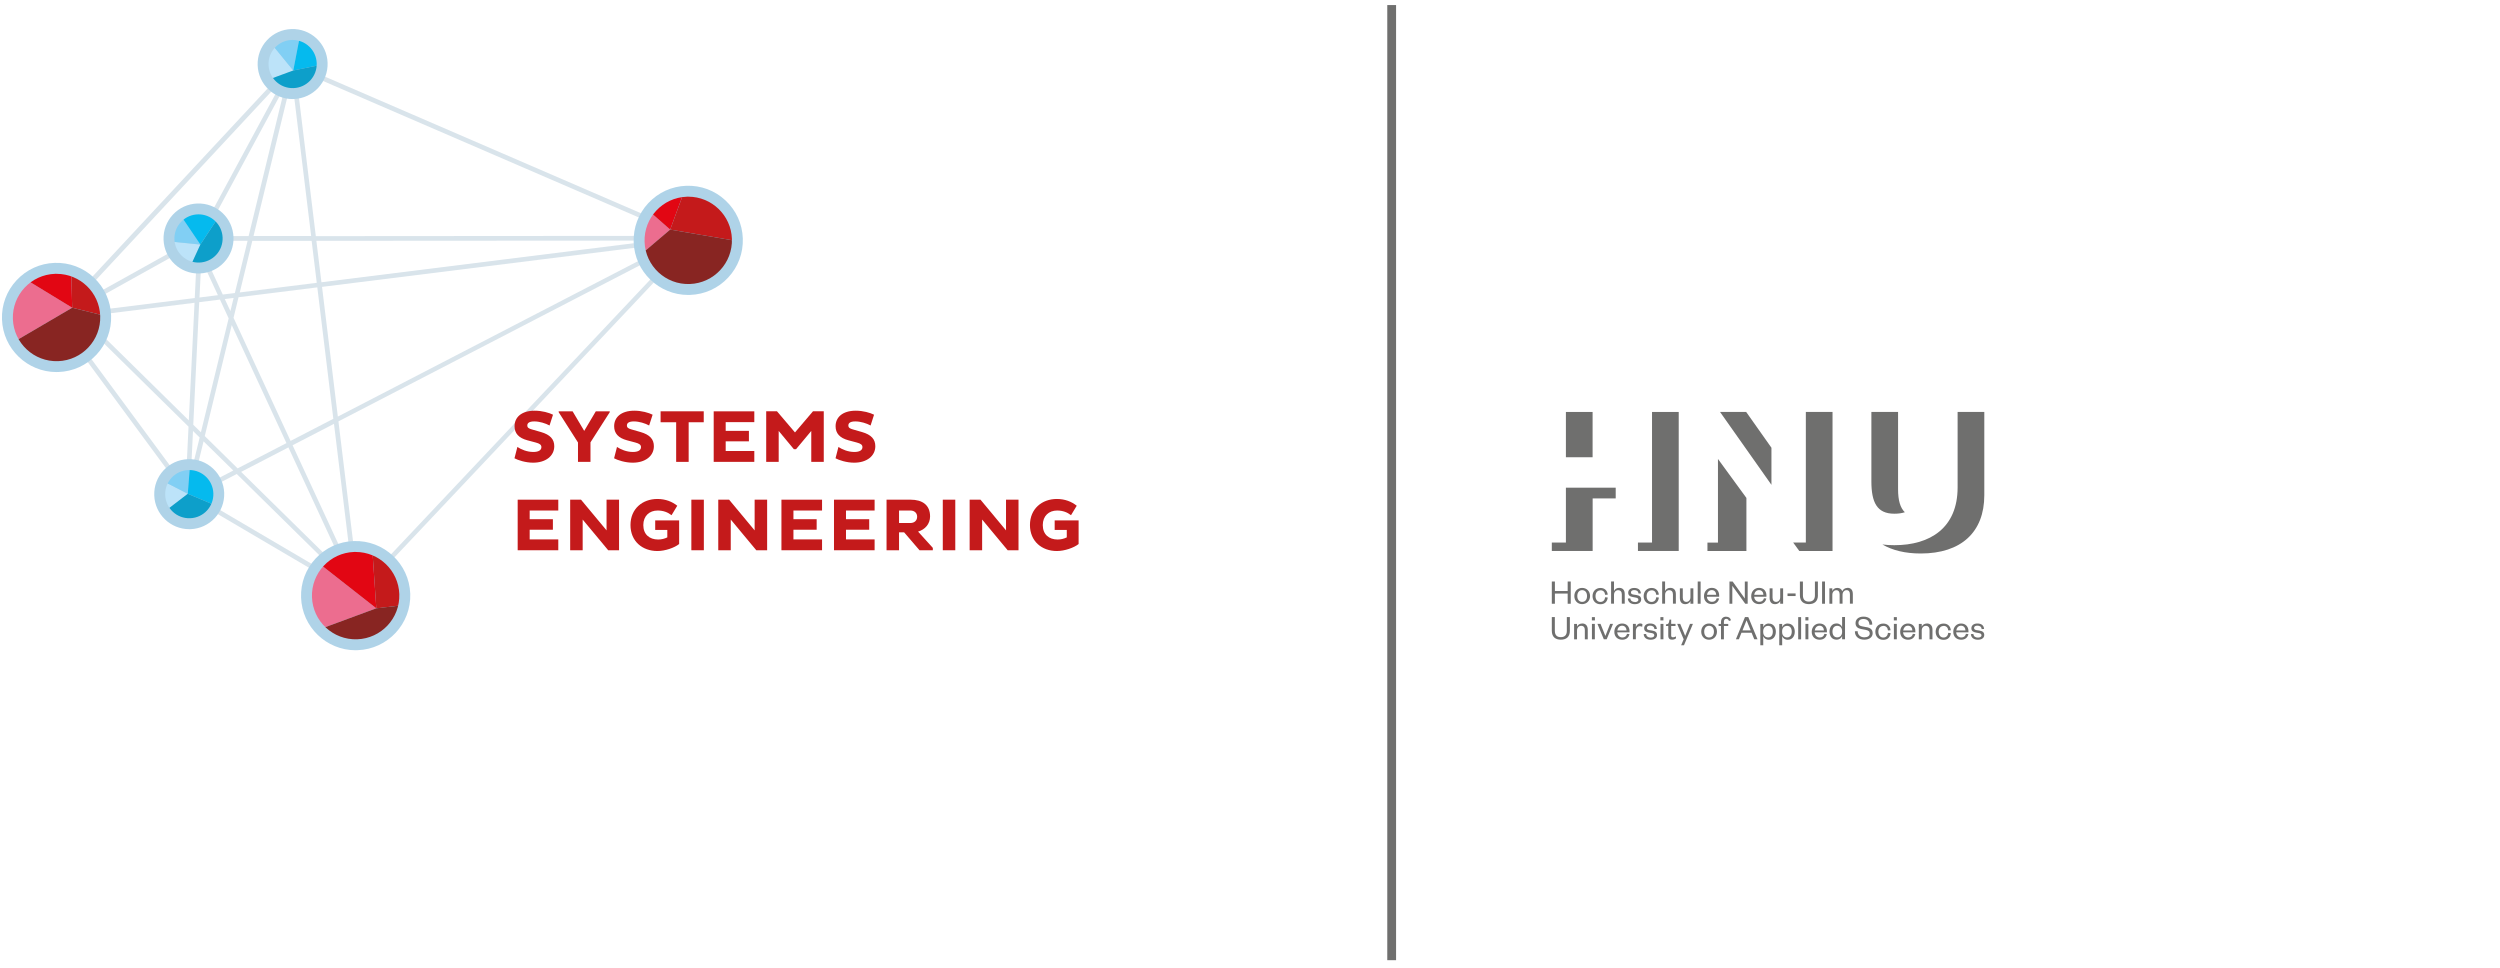 <svg xmlns="http://www.w3.org/2000/svg" xmlns:xlink="http://www.w3.org/1999/xlink" id="Ebene_1" data-name="Ebene 1" viewBox="0 0 454.29 175.96"><defs><style>      .cls-1 {        fill: none;      }      .cls-2 {        clip-path: url(#clippath);      }      .cls-3 {        fill: #ec6d8f;      }      .cls-4 {        fill: #882522;      }      .cls-5 {        fill: #c41a1b;      }      .cls-6 {        fill: #bce3f9;      }      .cls-7 {        fill: #d9e4eb;      }      .cls-8 {        fill: #e20613;      }      .cls-9 {        fill: #afd3e8;      }      .cls-10 {        fill: #05baee;      }      .cls-11 {        fill: #0d9fca;      }      .cls-12 {        fill: #6f6f6e;      }      .cls-13 {        fill: #81cff4;      }      .cls-14 {        clip-path: url(#clippath-1);      }      .cls-15 {        clip-path: url(#clippath-4);      }      .cls-16 {        clip-path: url(#clippath-3);      }      .cls-17 {        clip-path: url(#clippath-2);      }      .cls-18 {        clip-path: url(#clippath-5);      }    </style><clipPath id="clippath"><path class="cls-1" d="m53.02,7.26c-2.42.08-4.31,2.11-4.22,4.53.09,2.42,2.11,4.31,4.53,4.22,2.41-.08,4.31-2.11,4.22-4.53-.08-2.36-2.03-4.22-4.37-4.22h-.15"></path></clipPath><clipPath id="clippath-1"><path class="cls-1" d="m32.87,40.35c-1.65,1.77-1.55,4.54.22,6.19,1.77,1.65,4.54,1.55,6.19-.22,1.65-1.77,1.55-4.54-.22-6.19-.84-.79-1.92-1.18-2.98-1.18-1.17,0-2.34.47-3.2,1.39"></path></clipPath><clipPath id="clippath-2"><path class="cls-1" d="m34.24,85.42c-2.42.08-4.31,2.11-4.22,4.53.09,2.42,2.11,4.31,4.53,4.22,2.42-.08,4.31-2.11,4.22-4.53-.08-2.37-2.03-4.23-4.37-4.23h-.15"></path></clipPath><clipPath id="clippath-3"><path class="cls-1" d="m64.35,100.3c-4.38.15-7.81,3.83-7.66,8.21s3.83,7.81,8.21,7.66,7.81-3.83,7.66-8.21c-.15-4.29-3.68-7.66-7.93-7.66h-.28"></path></clipPath><clipPath id="clippath-4"><path class="cls-1" d="m124.79,35.75c-4.38.15-7.81,3.83-7.66,8.21s3.83,7.81,8.21,7.65c4.38-.15,7.81-3.83,7.66-8.21-.15-4.28-3.67-7.66-7.93-7.66h-.28"></path></clipPath><clipPath id="clippath-5"><path class="cls-1" d="m10,49.76c-4.38.15-7.81,3.83-7.66,8.21.15,4.38,3.83,7.81,8.21,7.66,4.38-.15,7.81-3.83,7.66-8.21-.15-4.29-3.67-7.66-7.93-7.66h-.28"></path></clipPath></defs><rect class="cls-12" x="252.09" y=".92" width="1.6" height="173.56"></rect><g><polygon class="cls-12" points="284.87 105.67 284.87 107.4 282.55 107.4 282.55 105.67 281.99 105.67 281.99 109.71 282.55 109.71 282.55 107.86 284.87 107.86 284.87 109.71 285.43 109.71 285.43 105.67 284.87 105.67"></polygon><path class="cls-12" d="m287.5,109.37c-.56,0-.88-.44-.88-1.06s.31-1.07.88-1.07.89.44.89,1.07-.32,1.06-.89,1.06m0-2.54c-.82,0-1.42.61-1.42,1.48s.6,1.47,1.42,1.47,1.44-.6,1.44-1.47-.61-1.48-1.44-1.48"></path><path class="cls-12" d="m290.82,107.26c.52,0,.81.33.86.83l.47-.03c-.06-.67-.5-1.22-1.32-1.22s-1.44.59-1.44,1.48.59,1.48,1.44,1.48,1.26-.55,1.32-1.22l-.47-.05c-.05.49-.34.85-.86.85s-.89-.4-.89-1.05.36-1.05.89-1.05"></path><path class="cls-12" d="m294.04,107.25c.44,0,.67.29.67.76v1.69h.53v-1.74c0-.66-.29-1.14-1.02-1.14-.42,0-.8.23-.93.58v-1.74h-.53v4.04h.53v-1.61c0-.51.33-.85.76-.85"></path><path class="cls-12" d="m297.08,109.39c-.48,0-.78-.23-.83-.66l-.45.04c.05.69.58,1.02,1.28,1.02.65,0,1.15-.3,1.15-.86,0-.51-.33-.72-.9-.81l-.53-.08c-.29-.05-.43-.17-.43-.39,0-.26.23-.42.58-.42.48,0,.74.2.8.63l.43-.03c-.05-.65-.49-.99-1.23-.99-.65,0-1.08.35-1.08.86,0,.48.31.71.84.79l.48.09c.35.06.53.15.53.41,0,.28-.28.42-.65.42"></path><path class="cls-12" d="m300.11,107.26c.52,0,.81.33.86.83l.47-.03c-.06-.67-.5-1.22-1.32-1.22s-1.44.59-1.44,1.48.59,1.48,1.44,1.48,1.26-.55,1.32-1.22l-.47-.05c-.05.49-.34.85-.86.85s-.89-.4-.89-1.05.36-1.05.89-1.05"></path><path class="cls-12" d="m303.33,107.25c.44,0,.67.29.67.76v1.69h.53v-1.74c0-.66-.29-1.14-1.03-1.14-.42,0-.79.23-.93.58v-1.74h-.53v4.04h.53v-1.61c0-.51.33-.85.76-.85"></path><path class="cls-12" d="m307.18,108.52c0,.52-.32.85-.74.85s-.65-.3-.65-.77v-1.69h-.53v1.74c0,.65.27,1.14,1,1.14.42,0,.78-.24.92-.57v.49h.53v-2.8h-.53v1.61h0Z"></path><rect class="cls-12" x="308.5" y="105.67" width=".53" height="4.04"></rect><path class="cls-12" d="m311.06,107.23c.53,0,.78.41.8.86h-1.67c.06-.46.36-.86.87-.86m.02,2.55c.7,0,1.17-.38,1.31-1.02l-.44-.05c-.11.43-.39.65-.86.65-.5,0-.89-.38-.92-.93h2.23v-.21c0-.76-.45-1.4-1.34-1.4-.81,0-1.42.63-1.42,1.52s.61,1.44,1.44,1.44"></path><polygon class="cls-12" points="317.58 109.71 317.58 105.67 317.06 105.67 317.06 108.76 314.85 105.67 314.27 105.67 314.27 109.71 314.79 109.71 314.79 106.46 317.14 109.71 317.58 109.71"></polygon><path class="cls-12" d="m319.64,107.23c.53,0,.79.41.8.86h-1.67c.06-.46.36-.86.87-.86m1.34,1.53l-.44-.05c-.12.43-.39.65-.86.65-.5,0-.89-.38-.92-.93h2.23v-.21c0-.76-.45-1.4-1.35-1.4-.81,0-1.42.63-1.42,1.52s.61,1.44,1.44,1.44c.7,0,1.17-.38,1.31-1.02"></path><path class="cls-12" d="m321.57,106.91v1.75c0,.65.27,1.13,1,1.13.42,0,.78-.24.92-.57v.49h.53v-2.8h-.53v1.61c0,.52-.32.85-.74.85s-.65-.3-.65-.77v-1.69h-.53,0Z"></path><rect class="cls-12" x="324.82" y="107.84" width="1.47" height=".47"></rect><path class="cls-12" d="m330.34,108.16v-2.49h-.54v2.51c0,.76-.39,1.14-1.1,1.14s-1.08-.38-1.08-1.15v-2.5h-.55v2.49c0,1.18.73,1.62,1.64,1.62s1.64-.44,1.64-1.62"></path><rect class="cls-12" x="331.1" y="105.67" width=".53" height="4.04"></rect><path class="cls-12" d="m335.71,106.83c-.45,0-.8.26-.94.61-.12-.36-.42-.61-.92-.61-.43,0-.76.24-.89.58v-.5h-.53v2.8h.53v-1.61c0-.51.32-.85.71-.85.43,0,.62.29.62.76v1.69h.53v-1.61c0-.51.32-.85.72-.85.43,0,.62.29.62.76v1.69h.53v-1.74c0-.63-.26-1.14-.99-1.14"></path><path class="cls-12" d="m284.72,114.64c0,.76-.39,1.14-1.1,1.14s-1.08-.38-1.08-1.15v-2.5h-.55v2.49c0,1.18.72,1.62,1.64,1.62s1.64-.44,1.64-1.62v-2.49h-.55v2.51h0Z"></path><path class="cls-12" d="m287.5,113.3c-.42,0-.8.24-.93.58v-.5h-.53v2.8h.53v-1.61c0-.51.33-.85.76-.85s.66.29.66.76v1.69h.53v-1.74c0-.65-.3-1.14-1.03-1.14"></path><rect class="cls-12" x="289.28" y="113.37" width=".53" height="2.8"></rect><rect class="cls-12" x="289.27" y="112.14" width=".55" height=".6"></rect><polygon class="cls-12" points="292.59 113.37 291.74 115.53 291.71 115.53 290.84 113.37 290.28 113.37 291.44 116.17 291.96 116.17 293.11 113.37 292.59 113.37"></polygon><path class="cls-12" d="m293.9,114.56c.06-.46.36-.86.87-.86s.78.41.8.86h-1.67Zm.87-1.26c-.81,0-1.42.63-1.42,1.52s.61,1.43,1.44,1.43c.7,0,1.17-.38,1.31-1.02l-.44-.05c-.12.43-.39.66-.86.66-.5,0-.89-.39-.92-.93h2.23v-.21c0-.76-.45-1.4-1.35-1.4"></path><path class="cls-12" d="m297.26,113.94v-.57h-.53v2.8h.53v-1.48c0-.54.3-.9.71-.9.17,0,.28.03.44.11l.05-.48c-.1-.08-.23-.13-.4-.13-.4,0-.69.33-.8.65"></path><path class="cls-12" d="m300.22,114.58l-.53-.08c-.29-.05-.43-.17-.43-.39,0-.26.23-.42.59-.42.47,0,.74.2.8.63l.43-.03c-.05-.65-.49-.99-1.23-.99-.65,0-1.08.35-1.08.86,0,.48.32.7.84.79l.47.08c.35.06.53.15.53.42s-.28.41-.65.41c-.48,0-.78-.23-.83-.66l-.45.03c.05.69.58,1.02,1.28,1.02.65,0,1.15-.3,1.15-.86,0-.51-.33-.72-.9-.81"></path><rect class="cls-12" x="301.72" y="112.14" width=".55" height=".6"></rect><rect class="cls-12" x="301.74" y="113.37" width=".53" height="2.8"></rect><path class="cls-12" d="m303.68,115.46v-1.7h.79v-.39h-.79v-.78h-.3l-.08.39c-.07.27-.12.4-.39.45l-.18.03v.29h.42v1.76c0,.54.28.73.68.73.31,0,.51-.08.72-.24v-.36c-.16.09-.35.17-.53.17-.24,0-.35-.12-.35-.37"></path><polygon class="cls-12" points="307.1 113.37 306.24 115.53 306.22 115.53 305.32 113.37 304.77 113.37 305.95 116.17 305.49 117.25 306.01 117.25 307.63 113.37 307.1 113.37"></polygon><path class="cls-12" d="m310.56,115.84c-.57,0-.88-.44-.88-1.06s.31-1.06.88-1.06.89.43.89,1.06-.32,1.06-.89,1.06m0-2.54c-.82,0-1.42.61-1.42,1.48s.6,1.47,1.42,1.47,1.44-.6,1.44-1.47-.61-1.48-1.44-1.48"></path><path class="cls-12" d="m313.66,112.06c-.59,0-.93.39-.93.99v.33h-.43v.38h.43v2.42h.53v-2.42h.79v-.38h-.79v-.39c0-.33.13-.54.43-.54.26,0,.42.17.49.39l.37-.13c-.13-.42-.4-.64-.88-.64"></path><path class="cls-12" d="m317.36,112.75h.03l.74,1.8h-1.49l.72-1.8Zm-.27-.62l-1.65,4.04h.54l.47-1.19h1.84l.49,1.19h.59l-1.68-4.04h-.61.01Z"></path><path class="cls-12" d="m321.3,115.83c-.51,0-.9-.36-.9-.97v-.16c0-.61.39-.97.9-.97.55,0,.85.41.85,1.05s-.3,1.05-.85,1.05m.12-2.53c-.53,0-.88.32-1.01.67v-.59h-.53v3.88h.53v-1.66c.12.35.48.66,1.01.66.83,0,1.28-.65,1.28-1.47s-.45-1.48-1.28-1.48"></path><path class="cls-12" d="m324.74,115.83c-.51,0-.9-.36-.9-.97v-.16c0-.61.39-.97.9-.97.55,0,.85.41.85,1.05s-.3,1.05-.85,1.05m.12-2.53c-.53,0-.88.32-1.01.67v-.59h-.53v3.88h.53v-1.66c.12.35.48.66,1.01.66.83,0,1.28-.65,1.28-1.47s-.45-1.48-1.28-1.48"></path><rect class="cls-12" x="326.76" y="112.14" width=".53" height="4.04"></rect><rect class="cls-12" x="328.07" y="112.14" width=".55" height=".6"></rect><rect class="cls-12" x="328.08" y="113.37" width=".53" height="2.8"></rect><path class="cls-12" d="m329.77,114.56c.06-.46.36-.86.87-.86s.78.41.8.86h-1.67Zm.87-1.26c-.81,0-1.42.63-1.42,1.52s.61,1.43,1.44,1.43c.7,0,1.17-.38,1.31-1.02l-.44-.05c-.12.43-.39.66-.86.66-.5,0-.89-.39-.92-.93h2.23v-.21c0-.76-.45-1.4-1.35-1.4"></path><path class="cls-12" d="m334.74,114.85c0,.62-.39.97-.89.97-.55,0-.86-.41-.86-1.05s.31-1.05.86-1.05c.51,0,.89.36.89.97v.16Zm0-.89c-.13-.35-.48-.67-1.01-.67-.83,0-1.28.65-1.28,1.48s.45,1.47,1.28,1.47c.53,0,.88-.31,1.01-.66v.58h.53v-4.04h-.53v1.83h0Z"></path><path class="cls-12" d="m339.17,113.97l-.73-.14c-.47-.09-.73-.22-.73-.62,0-.45.33-.73.91-.73.67,0,1.07.38,1.09,1.05l.51-.03c0-.91-.59-1.45-1.6-1.45-.88,0-1.44.48-1.44,1.19,0,.63.41.95,1.01,1.06l.8.15c.53.1.77.29.77.66,0,.44-.38.7-.98.7-.68,0-1.19-.38-1.22-1.12l-.5.03c0,.98.73,1.52,1.72,1.52.87,0,1.51-.43,1.51-1.17,0-.65-.37-.97-1.11-1.11"></path><path class="cls-12" d="m342.21,113.73c.52,0,.81.33.86.83l.47-.03c-.06-.67-.5-1.22-1.32-1.22s-1.44.59-1.44,1.48.59,1.48,1.44,1.48,1.26-.55,1.32-1.22l-.47-.05c-.05.49-.34.85-.86.85s-.88-.4-.88-1.05.36-1.05.88-1.05"></path><rect class="cls-12" x="344.14" y="112.14" width=".55" height=".6"></rect><rect class="cls-12" x="344.15" y="113.37" width=".53" height="2.8"></rect><path class="cls-12" d="m345.84,114.56c.07-.46.36-.86.87-.86s.78.41.8.86h-1.67Zm.87-1.26c-.81,0-1.42.63-1.42,1.52s.61,1.43,1.44,1.43c.7,0,1.17-.38,1.31-1.02l-.44-.05c-.12.43-.39.66-.86.66-.5,0-.89-.39-.92-.93h2.23v-.21c0-.76-.45-1.4-1.35-1.4"></path><path class="cls-12" d="m350.14,113.3c-.42,0-.8.24-.93.58v-.5h-.53v2.8h.53v-1.61c0-.51.33-.85.75-.85s.67.29.67.76v1.69h.53v-1.74c0-.65-.3-1.14-1.03-1.14"></path><path class="cls-12" d="m353.17,113.73c.52,0,.81.33.86.83l.47-.03c-.06-.67-.5-1.22-1.32-1.22s-1.44.59-1.44,1.48.59,1.48,1.44,1.48,1.26-.55,1.32-1.22l-.47-.05c-.05.49-.34.85-.86.85s-.88-.4-.88-1.05.36-1.05.88-1.05"></path><path class="cls-12" d="m355.49,114.56c.06-.46.36-.86.87-.86s.78.41.8.86h-1.67Zm.87-1.26c-.81,0-1.42.63-1.42,1.52s.61,1.43,1.44,1.43c.7,0,1.17-.38,1.31-1.02l-.44-.05c-.12.43-.39.66-.86.66-.5,0-.89-.39-.92-.93h2.23v-.21c0-.76-.45-1.4-1.35-1.4"></path><path class="cls-12" d="m359.68,114.58l-.53-.08c-.29-.05-.43-.17-.43-.39,0-.26.23-.42.59-.42.47,0,.74.2.8.63l.43-.03c-.05-.65-.49-.99-1.23-.99-.65,0-1.08.35-1.08.86,0,.48.32.7.84.79l.47.08c.35.06.53.15.53.42s-.28.41-.65.41c-.48,0-.78-.23-.83-.66l-.45.03c.05.69.58,1.02,1.28,1.02.65,0,1.15-.3,1.15-.86,0-.51-.33-.72-.9-.81"></path><rect class="cls-12" x="284.55" y="74.86" width="4.85" height="8.23"></rect><polygon class="cls-12" points="284.55 88.62 284.55 98.59 281.99 98.59 281.99 100.12 289.41 100.12 289.41 90.57 293.6 90.57 293.6 88.62 284.55 88.62"></polygon><polygon class="cls-12" points="300.2 74.86 300.2 98.59 297.64 98.59 297.64 100.12 305.05 100.12 305.05 74.86 300.2 74.86"></polygon><path class="cls-12" d="m344.23,93.35c.74,0,1.37-.09,1.91-.27-.83-.79-1.23-2.14-1.23-4.17v-14.05h-4.85v12.6c0,3.85,1.03,5.89,4.16,5.89"></path><path class="cls-12" d="m342.06,98.94c1.82,1.07,4.16,1.64,6.96,1.64,7.34,0,11.56-3.86,11.56-10.6v-15.13h-4.85v13.72c0,7.37-5.01,10.5-11.5,10.5-.76,0-1.48-.04-2.17-.13"></path><polygon class="cls-12" points="312.56 74.86 321.9 88.1 321.9 81.36 317.31 74.86 312.56 74.86"></polygon><polygon class="cls-12" points="328.15 74.86 328.15 98.59 325.85 98.59 326.96 100.12 333 100.12 333 74.86 328.15 74.86"></polygon><polygon class="cls-12" points="317.35 90.48 312.18 83.4 312.18 98.6 311.8 98.6 310.27 98.6 310.27 100.12 317.35 100.12 317.35 90.48"></polygon></g><path class="cls-7" d="m126.33,43.01l.32-.17h-.71L53.55,11.55l-.25-2.08-.53,2.16L10.17,57.38l-.24.26,23.79,32.27-.29,1.18,1.15-.6,30.12,17.71.29.17.29-.31.82.81-.52-1.12,60.98-64.63-.26-.11h.03Zm-82.98,11l14.31-1.79,2.91,23.88-7.77,4.02-10.36-22.37.91-3.75h0Zm-1.48,2.52l-1.02-2.19,1.6-.2-.58,2.39Zm1.7-3.39l2.28-9.37h10.78l.93,7.62s-13.99,1.75-13.99,1.75Zm-.9.11l-2.19.27-3.8-8.21.08-1.55h8.23l-2.31,9.48h-.01Zm-3.08.39l-3.34.42.34-6.9,3.01,6.49h-.01Zm-4.28-9.24l.5,1.08-.42,8.68-22.67,2.83,22.6-12.59h-.01Zm.04,10.62l-1.04,21.37-19.16-18.85s20.2-2.52,20.2-2.52Zm.86-.11l3.76-.47,1.58,3.41-5.04,20.7-1.39-1.36,1.08-22.28h0Zm5.91,4.18l9.93,21.43-8.87,4.59-5.97-5.87,4.9-20.16h0Zm10.29,22.21l10.98,23.7-19.57-19.25,8.59-4.45Zm.76-.39l7.52-3.89,3.33,27.3-10.85-23.41Zm5.34-28.78l63.79-7.97-60.91,31.54-2.87-23.57h0Zm-.1-.84l-.92-7.53,61.51-.04-60.59,7.57Zm65.41-8.43l-66.43.05-3.7-30.36,70.13,30.31h0ZM53.04,14.22l3.5,28.67h-10.47l6.98-28.67h0Zm-7.85,28.68h-8.13l14.77-27.33-6.65,27.33h0Zm6.48-28.8l-15.63,28.92-23.46,13.07L51.67,14.1Zm-17.94,74.36l-22.45-30.44,3.06-.38-.15.15,20.07,19.74-.53,10.94h0Zm1.34-10.15l1.21,1.19-1.58,6.5.37-7.69Zm1.91,1.88l5.41,5.31-7.66,3.97,2.26-9.28h-.01Zm-1.48,9.84l7.52-3.9,21.02,20.68-28.55-16.78h.01Zm29.68,16.77l-3.68-30.23,63.24-32.74h0l-59.52,63.08-.05-.11Z"></path><path class="cls-9" d="m53.17,18c-1.62,0-3.15-.6-4.33-1.71-1.24-1.16-1.96-2.73-2.02-4.43s.55-3.32,1.7-4.56c1.16-1.24,2.73-1.96,4.43-2.02s3.32.55,4.56,1.7c1.24,1.16,1.96,2.73,2.02,4.43.12,3.51-2.63,6.46-6.14,6.58h-.23"></path><g class="cls-2"><polygon class="cls-6" points="53.29 12.81 45.23 2.95 44.62 16.01 53.29 12.81"></polygon><polygon class="cls-13" points="53.29 12.81 45.23 2.95 55.62 .76 53.29 12.81"></polygon><polygon class="cls-10" points="53.29 12.81 62.16 10.99 55.62 .76 53.29 12.81"></polygon><polygon class="cls-11" points="53.29 12.81 62.16 10.99 52.31 20.15 44.62 16.01 53.29 12.81"></polygon></g><path class="cls-9" d="m36.07,49.7c-1.62,0-3.15-.6-4.33-1.71-1.24-1.16-1.96-2.73-2.02-4.43s.55-3.32,1.7-4.56h0c1.16-1.24,2.73-1.96,4.43-2.02s3.32.55,4.56,1.7c1.24,1.16,1.96,2.73,2.02,4.43s-.55,3.32-1.71,4.56c-1.16,1.24-2.73,1.96-4.43,2.02h-.23"></path><g class="cls-14"><polygon class="cls-6" points="36.41 44.44 23.74 43.17 32.55 52.84 36.41 44.44"></polygon><polygon class="cls-13" points="36.41 44.44 23.74 43.17 29.54 34.28 36.41 44.44"></polygon><polygon class="cls-10" points="36.41 44.44 41.4 36.88 29.54 34.28 36.41 44.44"></polygon><polygon class="cls-11" points="36.41 44.44 41.4 36.88 40.91 50.33 32.55 52.84 36.41 44.44"></polygon></g><path class="cls-9" d="m34.39,96.16c-3.41,0-6.24-2.71-6.36-6.14-.06-1.7.55-3.32,1.7-4.56,1.16-1.24,2.73-1.96,4.43-2.02s3.32.55,4.56,1.71c1.24,1.16,1.96,2.73,2.02,4.43.12,3.51-2.63,6.46-6.14,6.58h-.22"></path><g class="cls-17"><polygon class="cls-6" points="34.12 89.73 24.3 84.68 23.69 97.74 34.12 89.73"></polygon><polygon class="cls-13" points="34.12 89.73 24.3 84.68 34.69 82.49 34.12 89.73"></polygon><polygon class="cls-10" points="34.12 89.73 42.14 93.1 34.75 81.68 34.12 89.73"></polygon><polygon class="cls-11" points="34.12 89.73 41.23 92.72 31.39 101.88 23.69 97.74 34.12 89.73"></polygon></g><path class="cls-9" d="m64.62,118.16c-5.31,0-9.73-4.23-9.91-9.58-.09-2.65.85-5.17,2.66-7.11s4.26-3.06,6.91-3.15c5.47-.19,10.07,4.1,10.27,9.57.19,5.47-4.1,10.07-9.57,10.26h-.35"></path><g class="cls-16"><polygon class="cls-3" points="68.38 110.54 48.2 94.71 47.1 118.41 68.38 110.54"></polygon><polygon class="cls-8" points="68.38 110.54 48.2 94.71 67.04 90.75 68.38 110.54"></polygon><polygon class="cls-5" points="68.38 110.54 78.91 109.3 67.04 90.75 68.38 110.54"></polygon><polygon class="cls-4" points="68.38 110.54 78.91 109.3 61.05 125.91 47.1 118.41 68.38 110.54"></polygon></g><path class="cls-9" d="m125.06,53.6c-5.31,0-9.73-4.23-9.91-9.58-.09-2.65.85-5.17,2.66-7.11s4.26-3.06,6.91-3.15c2.65-.09,5.18.85,7.11,2.66,1.94,1.81,3.06,4.26,3.15,6.91.09,2.65-.85,5.17-2.66,7.11s-4.26,3.06-6.91,3.15h-.35"></path><g class="cls-15"><polygon class="cls-3" points="121.78 41.72 108.64 30.16 107.54 53.85 121.78 41.72"></polygon><polygon class="cls-8" points="121.78 41.72 108.64 30.16 127.48 26.2 121.78 41.72"></polygon><polygon class="cls-5" points="121.78 41.72 139.35 44.74 127.48 26.2 121.78 41.72"></polygon><polygon class="cls-4" points="121.78 41.72 139.35 44.74 121.49 61.36 107.54 53.85 121.78 41.72"></polygon></g><path class="cls-9" d="m10.27,67.61c-5.31,0-9.73-4.23-9.91-9.58-.09-2.65.85-5.17,2.66-7.11,1.81-1.94,4.26-3.06,6.91-3.15,2.65-.09,5.18.85,7.11,2.66,1.94,1.81,3.06,4.26,3.15,6.91.09,2.65-.85,5.17-2.66,7.11-1.81,1.94-4.26,3.06-6.91,3.15h-.35"></path><g class="cls-18"><polygon class="cls-3" points="13.12 55.92 -6.15 44.17 -7.25 67.86 13.12 55.92"></polygon><polygon class="cls-8" points="13.12 55.92 -6.15 44.17 12.69 40.21 13.12 55.92"></polygon><polygon class="cls-5" points="13.12 55.92 24.56 58.75 12.69 40.21 13.12 55.92"></polygon><polygon class="cls-4" points="13.12 55.92 24.56 58.75 6.7 75.37 -7.25 67.86 13.12 55.92"></polygon></g><path class="cls-5" d="m94,81.21c.7.46,1.76.92,2.91.92.91,0,1.47-.3,1.47-.88,0-.41-.3-.65-1.04-.84l-1.5-.4c-1.58-.42-2.34-1.26-2.34-2.56,0-1.57,1.2-2.82,3.68-2.82,1.31,0,2.6.37,3.31.73l-.63,1.96c-.72-.4-1.83-.74-2.77-.74-.89,0-1.27.28-1.27.73,0,.41.27.57.84.73l1.64.47c1.69.49,2.42,1.31,2.42,2.58,0,1.77-1.55,2.99-3.85,2.99-1.35,0-2.77-.46-3.38-.8l.53-2.07h-.02Z"></path><path class="cls-5" d="m105.02,80.39l-3.5-5.49v-.16h2.53l2.11,3.56,2.11-3.56h2.53v.16l-3.5,5.48v3.55h-2.27v-3.54h0Z"></path><path class="cls-5" d="m112.1,81.21c.7.46,1.76.92,2.91.92.91,0,1.47-.3,1.47-.88,0-.41-.3-.65-1.04-.84l-1.5-.4c-1.58-.42-2.34-1.26-2.34-2.56,0-1.57,1.2-2.82,3.68-2.82,1.31,0,2.6.37,3.31.73l-.63,1.96c-.72-.4-1.83-.74-2.77-.74-.89,0-1.27.28-1.27.73,0,.41.27.57.84.73l1.64.47c1.69.49,2.42,1.31,2.42,2.58,0,1.77-1.55,2.99-3.85,2.99-1.35,0-2.77-.46-3.38-.8l.53-2.07h-.02Z"></path><path class="cls-5" d="m125.14,76.73v7.2h-2.27v-7.2h-2.83v-1.99h7.84v1.99h-2.74,0Z"></path><path class="cls-5" d="m129.69,83.93v-9.19h7.38v1.97h-5.2v1.58h4.22v1.91h-4.22v1.76h5.2v1.97s-7.38,0-7.38,0Z"></path><path class="cls-5" d="m147.42,78.31l-2.77,3.32h-.39l-2.76-3.32v5.62h-2.27v-9.19h1.96l3.27,3.84,3.27-3.84h1.96v9.19h-2.27v-5.62h0Z"></path><path class="cls-5" d="m152.34,81.21c.7.46,1.76.92,2.91.92.91,0,1.47-.3,1.47-.88,0-.41-.3-.65-1.04-.84l-1.5-.4c-1.58-.42-2.34-1.26-2.34-2.56,0-1.57,1.2-2.82,3.68-2.82,1.31,0,2.6.37,3.31.73l-.63,1.96c-.72-.4-1.83-.74-2.77-.74-.89,0-1.27.28-1.27.73,0,.41.27.57.84.73l1.64.47c1.69.49,2.42,1.31,2.42,2.58,0,1.77-1.55,2.99-3.85,2.99-1.35,0-2.77-.46-3.38-.8l.53-2.07h-.02Z"></path><path class="cls-5" d="m94.07,99.99v-9.19h7.38v1.97h-5.2v1.58h4.22v1.91h-4.22v1.76h5.2v1.97h-7.38Z"></path><path class="cls-5" d="m105.88,94.41v5.58h-2.27v-9.19h1.97l4.64,5.58v-5.58h2.27v9.19h-1.97l-4.64-5.58Z"></path><path class="cls-5" d="m123.42,98.85c-.85.69-2.56,1.28-3.96,1.28-2.72,0-4.89-1.76-4.89-4.72s2.18-4.74,4.89-4.74c1.49,0,2.69.5,3.61,1.23l-1.04,1.72c-.69-.54-1.51-.85-2.53-.85-1.47,0-2.6.96-2.6,2.65s1.12,2.62,2.7,2.62c.59,0,1.19-.15,1.66-.39v-1.35h-2.2v-1.73h4.35v4.29h0Z"></path><path class="cls-5" d="m125.63,90.8h2.27v9.19h-2.27v-9.19Z"></path><path class="cls-5" d="m132.79,94.41v5.58h-2.27v-9.19h1.97l4.64,5.58v-5.58h2.27v9.19h-1.97l-4.64-5.58Z"></path><path class="cls-5" d="m142,99.99v-9.19h7.38v1.97h-5.2v1.58h4.22v1.91h-4.22v1.76h5.2v1.97h-7.38Z"></path><path class="cls-5" d="m151.55,99.99v-9.19h7.38v1.97h-5.2v1.58h4.22v1.91h-4.22v1.76h5.2v1.97h-7.38Z"></path><path class="cls-5" d="m161.1,90.8h4.37c2.14,0,3.54.97,3.54,3.04,0,1.37-.91,2.39-2.18,2.76l2.68,2.96v.43h-2.42l-2.8-3.26h-.92v3.26h-2.27v-9.19h0Zm2.27,1.97v2.27h2.06c.74,0,1.23-.46,1.23-1.14s-.49-1.13-1.23-1.13h-2.06Z"></path><path class="cls-5" d="m171.32,90.8h2.27v9.19h-2.27v-9.19Z"></path><path class="cls-5" d="m178.47,94.41v5.58h-2.27v-9.19h1.97l4.64,5.58v-5.58h2.27v9.19h-1.97l-4.64-5.58Z"></path><path class="cls-5" d="m196.01,98.85c-.85.69-2.56,1.28-3.96,1.28-2.72,0-4.89-1.76-4.89-4.72s2.18-4.74,4.89-4.74c1.49,0,2.69.5,3.61,1.23l-1.04,1.72c-.69-.54-1.51-.85-2.53-.85-1.47,0-2.6.96-2.6,2.65s1.12,2.62,2.7,2.62c.59,0,1.19-.15,1.66-.39v-1.35h-2.2v-1.73h4.35v4.29h.01Z"></path></svg>